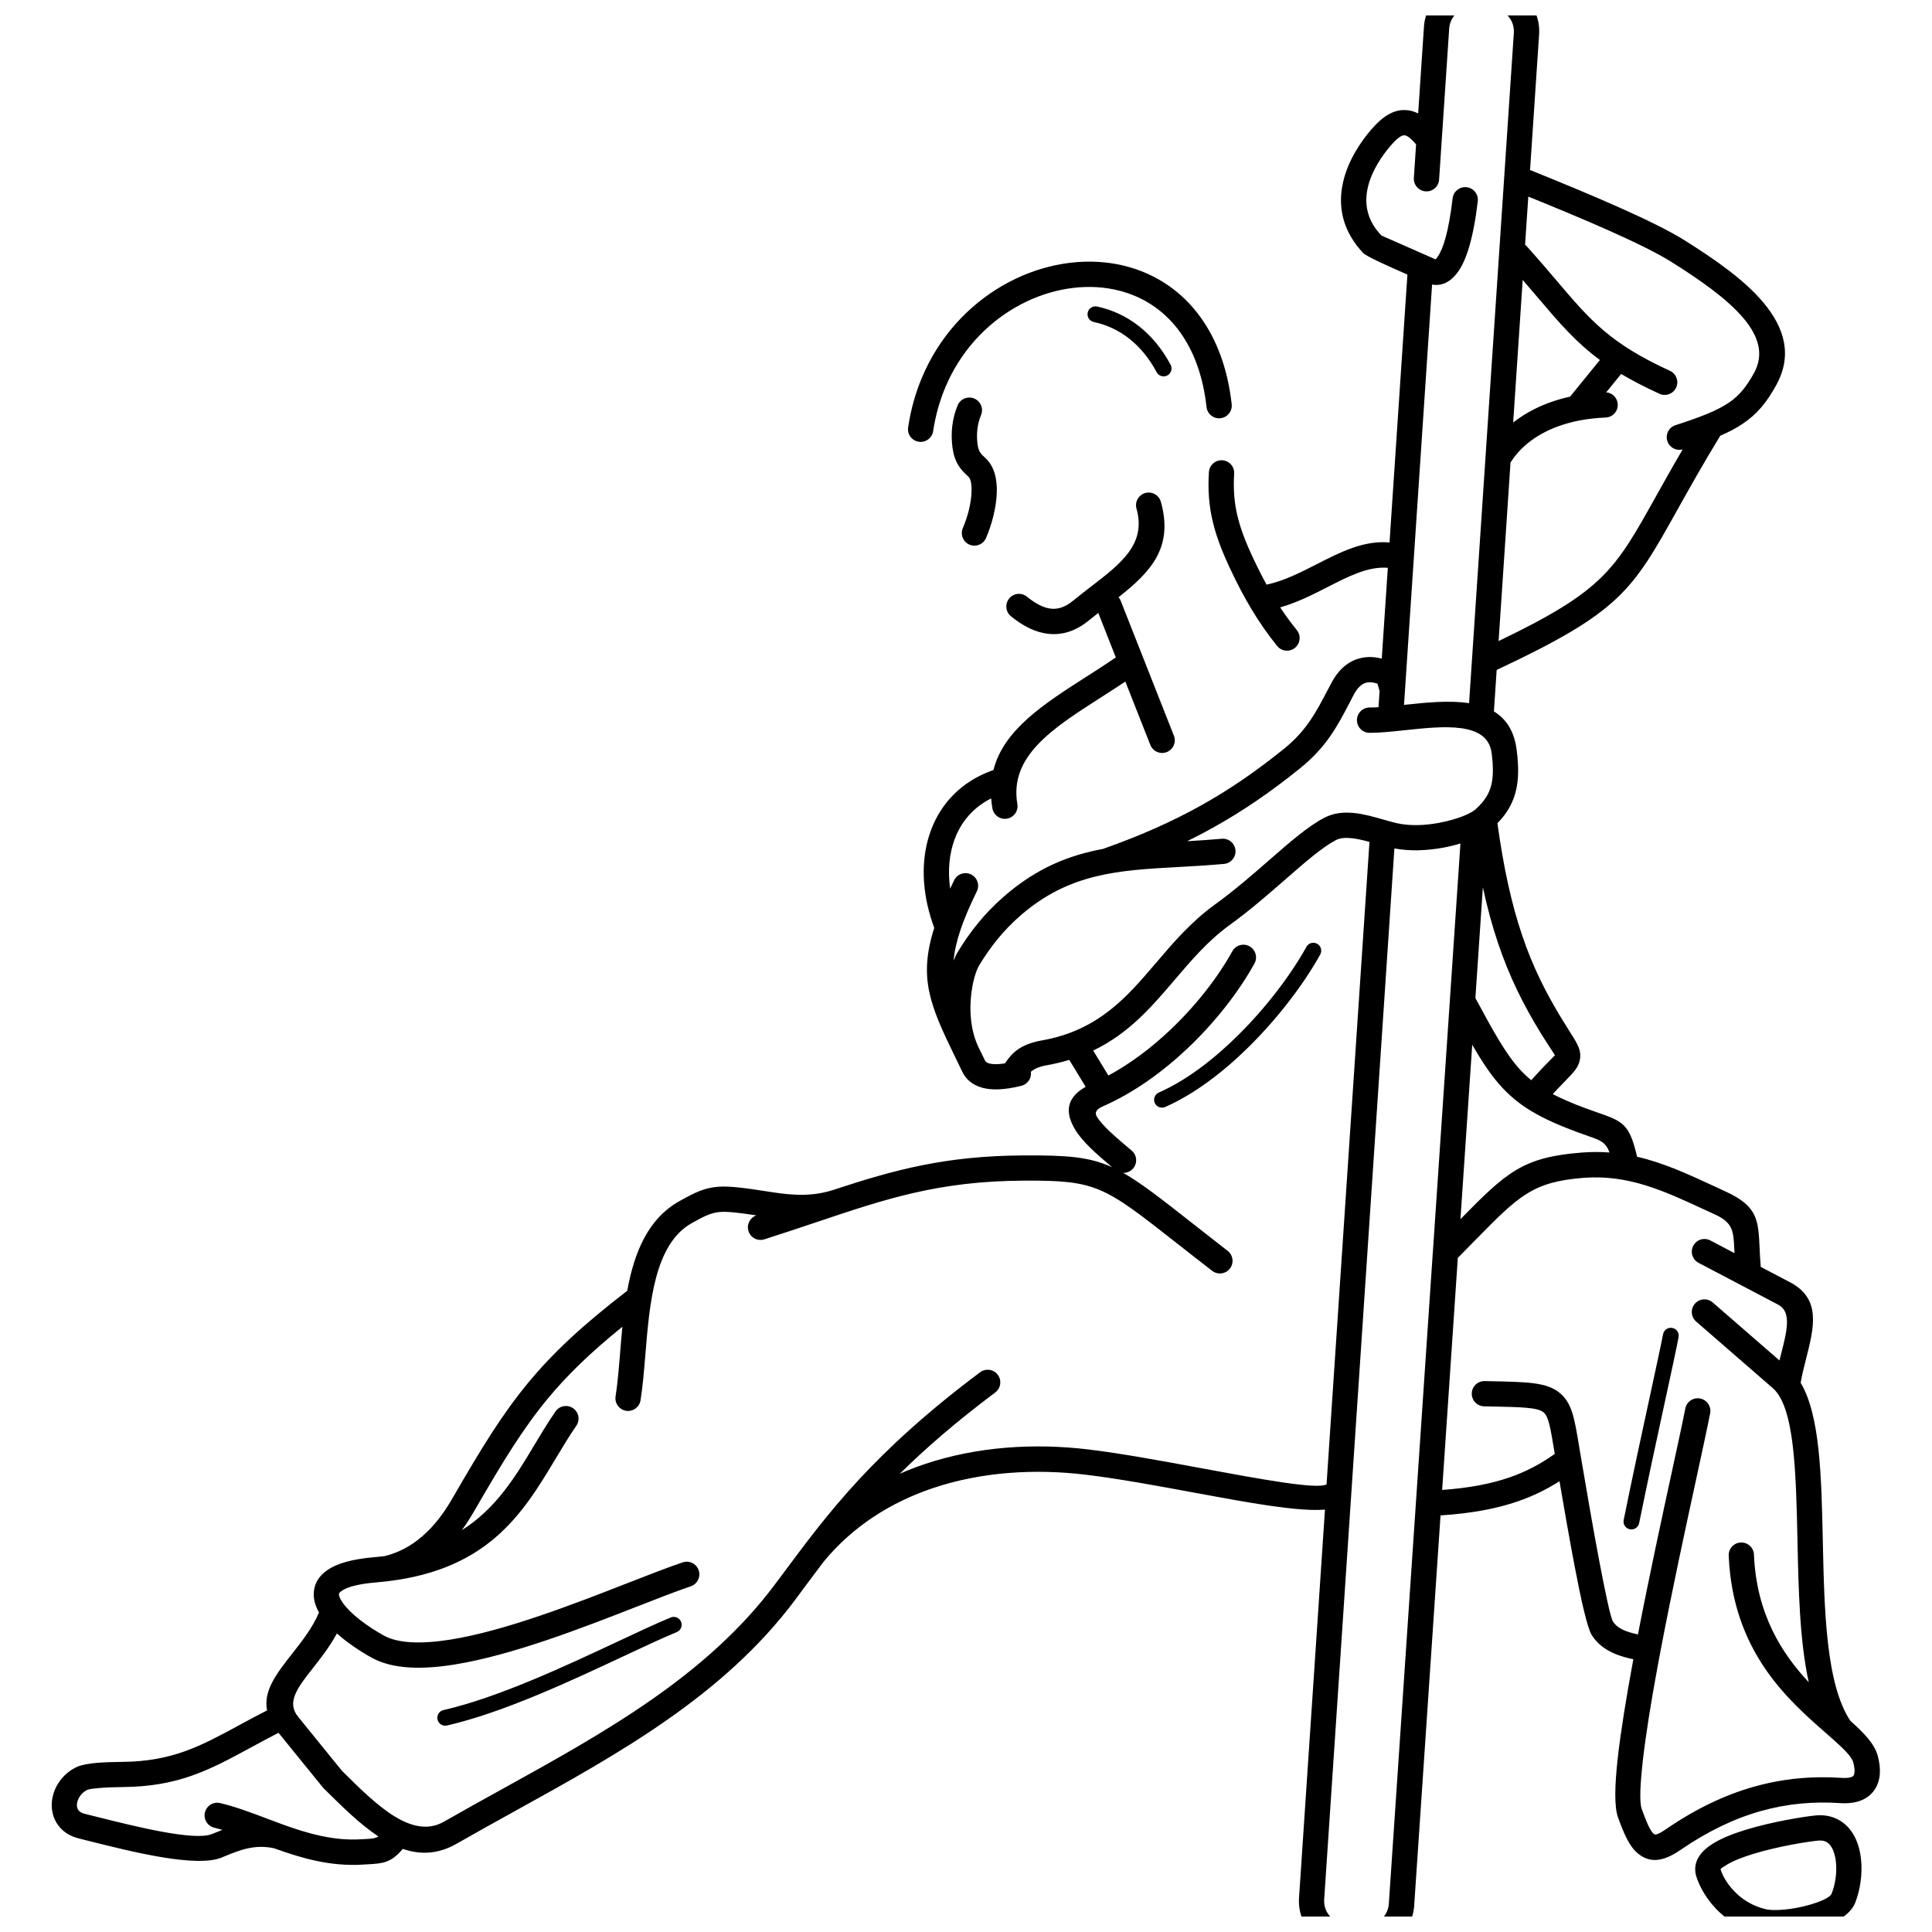 <?xml version="1.0" encoding="UTF-8"?>
<!-- Uploaded to: SVG Repo, www.svgrepo.com, Generator: SVG Repo Mixer Tools -->
<svg width="800px" height="800px" version="1.1" viewBox="144 144 512 512" xmlns="http://www.w3.org/2000/svg">
 <defs>
  <clipPath id="a">
   <path d="m157 148.09h486v503.81h-486z"/>
  </clipPath>
 </defs>
 <g clip-path="url(#a)">
  <path d="m509.32 331.41 0.285-4.262-0.559-1.969c-1.039-0.355-1.992-0.469-2.824-0.297-1.113 0.23-2.168 1.059-3.109 2.602-0.156 0.254-0.281 0.469-0.371 0.645-1.727 3.289 0.375-0.695-0.809 1.574-3.562 6.836-6.379 12.242-13.488 17.973-7.559 6.098-14.988 11.223-23.125 15.742-2.184 1.211-4.414 2.379-6.711 3.508 3.019-0.172 6.102-0.367 9.168-0.648 1.84-0.168 3.469 1.191 3.633 3.031 0.168 1.84-1.191 3.469-3.031 3.633-4.391 0.402-8.383 0.621-12.234 0.832-15.582 0.855-28.719 1.574-41.633 12.785-2.383 2.066-4.406 4.184-6.191 6.371-1.797 2.199-3.363 4.488-4.82 6.879-1.051 1.723-2.223 5.852-2.32 10.742-0.07 3.508 0.445 7.312 2.012 10.734l0.008 0.02c0.27 0.555 0.547 1.125 0.832 1.703 2.41 4.926-3.477-7.164 1.012 2.043 0.145 0.293 0.434 0.59 1.074 0.766 0.918 0.25 2.262 0.293 4.203-0.012 0.027-0.043 0.07-0.109 0.188-0.27 1.512-2.113 3.371-4.711 9.66-5.828 14.945-2.66 22.469-11.484 30.184-20.531 4.606-5.402 9.273-10.879 15.594-15.453 5.305-3.84 10.09-8.02 14.418-11.797 5.469-4.773 10.238-8.938 14.582-11.207 4.957-2.594 10.652-0.965 15.766 0.5 1.234 0.352 2.434 0.695 3.387 0.914 3.508 0.809 7.539 0.617 11.203-0.062 4.496-0.836 8.227-2.305 9.656-3.527 0.062-0.059 0.125-0.117 0.188-0.168 2.008-1.84 3.273-3.644 3.91-5.781 0.695-2.328 0.734-5.199 0.238-9.035-1.082-8.379-12.766-7.137-22.793-6.07-3.457 0.367-6.75 0.719-9.539 0.719-1.855 0-3.359-1.504-3.359-3.359s1.504-3.359 3.359-3.359c0.75 0 1.543-0.027 2.367-0.074zm-55.102-90.75c0.547 1.02 0.168 2.289-0.852 2.836-1.02 0.547-2.289 0.168-2.836-0.852-2.008-3.742-4.457-6.664-7.184-8.832-2.894-2.301-6.121-3.766-9.48-4.481-1.133-0.238-1.855-1.352-1.617-2.484 0.238-1.133 1.352-1.855 2.484-1.617 3.977 0.844 7.793 2.578 11.219 5.301 3.16 2.512 5.981 5.863 8.27 10.129zm25.438 58.277c4.598-0.977 8.988-3.223 13.23-5.387 6.406-3.273 12.512-6.394 19.352-5.789l4.742-70.996c-5.312-2.336-10.848-4.789-11.742-5.734-0.215-0.227-0.359-0.383-0.434-0.461l0.008-0.008c-0.242-0.266-0.379-0.422-0.41-0.457-0.609-0.707-1.164-1.438-1.664-2.188-0.523-0.777-0.973-1.555-1.359-2.332-2.285-4.598-2.41-9.234-1.406-13.5 1.328-5.625 4.656-10.555 7.449-13.789 3.106-3.602 5.91-5.176 8.824-5.137 1.27 0.016 2.449 0.332 3.582 0.906l1.535-22.984c0.234-3.5 1.879-6.582 4.34-8.738 2.461-2.152 5.738-3.375 9.234-3.141l5.066 0.34c3.5 0.234 6.582 1.879 8.738 4.34 2.152 2.461 3.371 5.738 3.141 9.234l-2.402 35.938c8.152 3.285 16.305 6.66 23.457 9.84 7.277 3.238 13.469 6.266 17.477 8.781 7.977 5.004 15.816 10.445 20.848 16.438 5.633 6.711 7.852 14.004 3.438 21.984-2.531 4.574-5.027 7.641-8.914 10.242-1.691 1.133-3.613 2.144-5.902 3.137-4.789 7.863-8.328 14.199-11.297 19.52-12.059 21.609-15.156 27.152-47.953 42.547l-0.734 10.996c3.152 1.902 5.371 5.066 6.031 10.168 0.617 4.789 0.531 8.52-0.445 11.789-0.867 2.902-2.383 5.332-4.656 7.668 1.672 12.07 3.785 21.488 6.512 29.594 2.816 8.367 6.328 15.383 10.727 22.543 1.07 1.738 1.449 2.34 1.777 2.852 2.211 3.469 3.254 5.102 2.859 7.547-0.344 2.121-1.57 3.379-3.891 5.75l0.008 0.008c-0.969 0.992-2.164 2.211-3.324 3.488 2.379 1.246 5.164 2.434 8.52 3.688 1.051 0.391 2.133 0.77 3.09 1.105 7.043 2.457 8.68 3.027 10.738 11.809 7.074 1.625 13.562 4.633 20.445 7.82l3.031 1.406c8.48 3.887 8.648 7.512 8.992 14.988 0.062 1.398 0.137 2.969 0.285 4.629 0.012 0.117 0.016 0.23 0.012 0.344l7.785 4.09c8.277 4.348 6.363 11.883 4.227 20.301-0.531 2.098-1.082 4.262-1.43 6.324 5.152 8.637 5.5 24.734 5.867 41.695 0.398 18.551 0.824 38.203 7.312 47.898 3.66 3.277 6.406 6.086 7.266 9.316 0.445 1.68 0.633 3.254 0.539 4.684-0.121 1.801-0.676 3.379-1.695 4.68-1.039 1.32-2.488 2.266-4.379 2.769-1.27 0.34-2.742 0.465-4.418 0.352-7.144-0.48-14.121 0.145-21.098 2.121-7.012 1.988-14.043 5.34-21.262 10.305-4.856 3.34-8.266 3.356-11.219 0.953-2.324-1.891-3.719-5.215-5.301-9.543-1.02-2.785-0.91-8.488-0.066-15.926 0.793-7.008 2.234-15.828 3.977-25.277l0.141-0.762c-1.664-0.34-3.207-0.766-4.621-1.336-2.684-1.082-4.856-2.652-6.394-5.039-1.16-1.797-2.852-9.336-4.594-18.52-1.348-7.086-2.758-15.176-3.969-22.273-3.375 2.144-6.969 3.922-11.066 5.336-5.621 1.938-12.188 3.176-20.457 3.715l-6.984 103.41c-0.234 3.5-1.883 6.586-4.34 8.738-2.461 2.152-5.734 3.371-9.234 3.141l-5.066-0.34c-3.5-0.234-6.582-1.879-8.738-4.34-2.152-2.461-3.375-5.738-3.141-9.234l6.875-102.91c-7.121 0.602-20.316-1.844-34.441-4.457-9.828-1.82-20.129-3.727-28.902-4.785-13.594-1.641-27.707-0.758-40.457 3.512-11.113 3.723-21.207 10.023-29.012 19.48-1.805 2.371-3.555 4.723-5.305 7.074-1.867 2.512-0.715 0.98-2.269 3.062-19 25.438-46.812 40.816-74.281 56.008-5.098 2.82-10.184 5.633-15.43 8.637-4.988 2.859-9.73 2.949-14.289 1.383-3.152 3.75-5.359 3.871-9.453 4.094-0.223 0.012-0.461 0.023-1.07 0.062-8.668 0.551-16.363-1.703-23.539-4.305-5.168-1.168-9.254 0.512-13.051 2.074-1.223 0.504 0.551-0.215-0.891 0.371-6.758 2.75-23.773-1.527-35.273-4.418-1.582-0.398-2-0.504-2.594-0.652-2.234-0.555-3.922-1.645-5.113-3.051-1.316-1.559-1.973-3.449-2.043-5.414-0.066-1.832 0.383-3.711 1.277-5.391 1.109-2.082 2.91-3.918 5.269-5.043 0.086-0.043 0.176-0.078 0.266-0.113 1.238-0.52 3.066-0.84 5.195-1.02 1.887-0.16 4.273-0.23 6.738-0.254 13.207-0.125 20.723-4.195 30.793-9.656 2.301-1.246 4.734-2.566 7.523-3.988-1.035-5.254 2.555-9.82 6.754-15.164 2.508-3.188 5.285-6.723 7.012-10.777-0.906-1.605-1.414-3.242-1.398-4.879 0.027-2.453 1.113-4.629 3.582-6.348 2.441-1.695 6.445-2.93 12.48-3.434 0.895-0.074 1.766-0.164 2.617-0.266 10.66-2.504 16.234-12.145 18.426-15.938l0.098-0.168c7.242-12.52 12.707-21.461 19.535-29.742 6.652-8.062 14.484-15.352 26.344-24.488 1.816-9.984 5.402-19.066 13.891-23.793 4.184-2.328 6.551-3.477 10.113-3.762 3.293-0.262 7.168 0.316 14.449 1.434 2.758 0.422 5.508 0.734 8.219 0.684 2.586-0.047 5.238-0.414 8.004-1.309 16.031-5.289 29.621-9.023 50.395-9.125 11.355-0.055 17.289 0.336 23.426 3.121-4.144-3.488-7.91-6.793-9.82-10.004-2.644-4.449-2.441-8.305 2.805-11.305l-4.238-6.961c-0.035-0.059-0.066-0.113-0.098-0.172-1.891 0.574-3.902 1.062-6.051 1.445-2.121 0.379-3.332 1.016-4.129 1.703 0.238 1.68-0.828 3.297-2.508 3.719-4.727 1.184-8.008 1.16-10.324 0.531-2.977-0.812-4.496-2.527-5.352-4.281-2.441-5.008-2.402-4.938-1.867-3.848-0.012-0.023-0.023-0.051-0.035-0.074l-0.012-0.027c-6.664-13.664-9.738-20.914-5.504-34.152-0.023-0.051-0.043-0.102-0.062-0.156-0.289-0.777-0.578-1.652-0.875-2.617-2.539-8.328-2.469-16.496 0.145-23.316 2.691-7.031 8.004-12.609 15.867-15.52 0.184-0.066 0.383-0.137 0.602-0.211 2.727-10.711 13.32-17.496 24.762-24.82 2.559-1.641 5.164-3.309 7.68-5.023l-4.652-11.801c-0.844 0.66-1.676 1.32-2.477 1.977-3.516 2.887-7.09 3.945-10.707 3.566-3.438-0.359-6.738-2.027-9.949-4.652-1.434-1.168-1.652-3.277-0.484-4.711s3.277-1.652 4.711-0.484c2.231 1.824 4.379 2.969 6.406 3.18 1.848 0.191 3.766-0.422 5.773-2.07 1.723-1.414 3.352-2.668 4.934-3.887 7.859-6.051 14.547-11.195 11.922-20.562-0.5-1.781 0.539-3.633 2.324-4.133 1.781-0.5 3.633 0.539 4.133 2.324 3.434 12.254-2.844 18.68-11.207 25.285 0.23 0.273 0.418 0.586 0.555 0.938l14.109 35.77c0.676 1.723-0.18 3.668-1.902 4.344-1.723 0.676-3.668-0.18-4.344-1.902l-6.625-16.793c-2.207 1.48-4.41 2.891-6.578 4.277-12.711 8.141-24.215 15.508-22.039 28.184 0.312 1.824-0.918 3.559-2.742 3.871-1.824 0.312-3.559-0.918-3.871-2.742-0.156-0.898-0.262-1.773-0.328-2.625-4.652 2.34-7.867 6.074-9.602 10.609-1.504 3.938-1.938 8.492-1.273 13.309 0.344-0.727 0.699-1.473 1.074-2.234 0.812-1.66 2.816-2.348 4.473-1.535 1.66 0.812 2.348 2.816 1.535 4.473-3.801 7.758-5.715 13.406-6.172 18.367 0.352-0.895 0.719-1.652 1.074-2.238 1.594-2.617 3.332-5.144 5.344-7.613 2.023-2.481 4.316-4.875 7.004-7.211 8.664-7.519 17.168-10.863 26.148-12.531 9.766-3.441 18.105-7.133 25.785-11.398 7.766-4.312 14.895-9.238 22.18-15.113 5.984-4.828 8.52-9.691 11.73-15.848 0.211-0.406 0.129-0.246 0 0l0.008 0.004 0.828-1.578c0.215-0.414 0.41-0.758 0.582-1.039 1.984-3.25 4.547-5.066 7.492-5.672 1.715-0.352 3.492-0.266 5.301 0.211l1.609-24.07c-5.141-0.434-10.367 2.234-15.859 5.043-4.004 2.047-8.129 4.152-12.664 5.438 1.344 2.043 2.801 4.043 4.402 6.019 1.168 1.434 0.949 3.543-0.484 4.711s-3.543 0.949-4.711-0.484c-2.57-3.168-4.789-6.398-6.789-9.727-1.992-3.312-3.75-6.691-5.406-10.188-2.293-4.828-3.906-8.941-4.879-13.047-0.996-4.188-1.324-8.324-1.023-13.117 0.109-1.848 1.695-3.258 3.543-3.148 1.848 0.109 3.258 1.695 3.148 3.543-0.254 4.098 0.023 7.621 0.867 11.176 0.863 3.637 2.324 7.344 4.406 11.734 1.062 2.234 2.156 4.41 3.32 6.523zm-81.863-47.527c0.719-1.711 2.684-2.516 4.394-1.797 1.711 0.719 2.516 2.684 1.797 4.394-0.469 1.121-0.801 2.363-0.961 3.691-0.156 1.305-0.148 2.676 0.047 4.082 0.133 0.945 0.332 1.555 0.613 2.016 0.309 0.508 0.805 0.992 1.438 1.566 2.348 2.121 3.176 5.543 3.035 9.312-0.145 3.93-1.344 8.426-2.852 11.91-0.73 1.695-2.699 2.477-4.394 1.746-1.695-0.73-2.477-2.699-1.746-4.394 1.219-2.816 2.188-6.41 2.301-9.496 0.07-1.93-0.148-3.5-0.832-4.117-1.078-0.977-1.949-1.852-2.672-3.035-0.754-1.234-1.258-2.648-1.531-4.586-0.281-2.012-0.289-3.957-0.074-5.789 0.234-1.973 0.73-3.824 1.434-5.5zm72.617-0.273c0.203 1.84-1.125 3.496-2.965 3.699-1.84 0.203-3.496-1.125-3.699-2.965-0.859-7.688-3.07-13.875-6.211-18.676-3.363-5.141-7.82-8.699-12.824-10.801-2.297-0.965-4.707-1.625-7.172-1.992-8.047-1.199-16.793 0.633-24.527 5.113-7.785 4.508-14.527 11.691-18.5 21.16-1.488 3.551-2.59 7.414-3.211 11.562-0.27 1.832-1.973 3.102-3.805 2.832-1.832-0.27-3.102-1.973-2.832-3.805 0.707-4.75 1.961-9.156 3.656-13.191 4.566-10.883 12.344-19.152 21.336-24.359 9.043-5.234 19.332-7.371 28.855-5.949 3.039 0.453 5.992 1.262 8.797 2.438 6.199 2.602 11.703 6.988 15.844 13.32 3.691 5.641 6.277 12.812 7.262 21.617zm99.242-3.168c1.668 0.137 3.008 1.504 3.07 3.219 0.066 1.848-1.379 3.398-3.227 3.465-2.391 0.094-4.66 0.348-6.797 0.754-0.078 0.02-0.152 0.031-0.23 0.047-3.269 0.641-6.227 1.637-8.828 2.941-4.047 2.031-7.223 4.816-9.336 8.168l-3.16 47.324c27.723-13.301 30.801-18.812 41.59-38.137 2.062-3.699 4.398-7.879 7.191-12.656-1.719 0.469-3.516-0.496-4.066-2.207-0.566-1.762 0.402-3.644 2.164-4.211 3.219-1.039 5.891-1.969 8.137-2.887 0.098-0.047 0.195-0.086 0.293-0.121 2.262-0.938 4.086-1.867 5.606-2.883 2.859-1.914 4.762-4.293 6.762-7.906 2.769-5.008 1.156-9.848-2.703-14.453-4.465-5.32-11.781-10.371-19.27-15.07-3.719-2.332-9.625-5.215-16.637-8.336-6.391-2.844-13.738-5.898-21.195-8.918l-0.852 12.734c0.137 0.109 0.266 0.234 0.387 0.367 3.246 3.617 5.754 6.566 8.02 9.23 8.926 10.496 14.055 16.531 29.98 23.836 1.68 0.77 2.422 2.754 1.652 4.434-0.77 1.68-2.754 2.422-4.434 1.652-3.93-1.805-7.25-3.527-10.148-5.25l-3.961 4.871zm-24.645 8c1.699-1.336 3.582-2.527 5.637-3.559 2.836-1.422 6-2.535 9.449-3.297l7.902-9.719c-6.414-4.719-10.727-9.789-16.551-16.637-1.238-1.453-2.543-2.988-3.914-4.578zm-25.727-73.738c-1.34-1.504-2.363-2.371-3.117-2.379-0.824-0.012-1.98 0.855-3.68 2.824-2.262 2.621-4.949 6.566-5.981 10.93-0.684 2.894-0.617 6 0.879 9.016 0.266 0.531 0.566 1.055 0.91 1.57 0.34 0.508 0.738 1.027 1.191 1.555l0.289 0.34 0.008-0.008c0.168 0.184 0.266 0.297 0.301 0.332 0.016 0.016 5.336 2.356 10.246 4.512 0.641 0.281 1.289 0.566 4.074 1.805 0.043 0.02 0.191-0.105 0.629-0.734 1.441-2.086 2.887-6.574 3.93-15.426 0.211-1.84 1.871-3.164 3.715-2.953 1.84 0.211 3.164 1.871 2.953 3.715-1.188 10.102-3.098 15.598-5.082 18.473-2.316 3.352-4.848 4-7.027 3.609l-7.176 107.45c-0.004 0.098-0.008 0.199-0.02 0.297l-0.242 3.637c5.793-0.617 11.988-1.25 17.238-0.445l11.867-177.66c0.109-1.66-0.465-3.215-1.484-4.383s-2.484-1.945-4.144-2.055l-5.066-0.34c-1.66-0.109-3.215 0.465-4.383 1.484-1.168 1.02-1.945 2.484-2.055 4.144l-2.676 40.051c-0.125 1.848-1.723 3.246-3.57 3.121s-3.246-1.723-3.121-3.57zm110.14 463.57c0.961-2.469 1.398-5.481 1.137-8.203-0.141-1.48-0.492-2.84-1.082-3.906-0.445-0.809-1.031-1.414-1.766-1.699-0.52-0.203-1.156-0.281-1.93-0.207-2.496 0.238-10.328 1.441-17.055 3.492-2.836 0.863-5.426 1.859-7.211 2.965-0.914 0.566-1.512 0.973-1.562 1.094 0.578 1.848 2.012 4.449 4.519 6.711 1.867 1.684 4.312 3.144 7.406 3.898 2.344 0.57 7.332 0.102 11.691-1.156 2.981-0.859 5.445-1.934 5.852-2.988zm7.801-8.832c0.355 3.734-0.242 7.867-1.559 11.246-1.273 3.277-5.473 5.621-10.262 7-5.348 1.543-11.801 2.039-15.102 1.234-4.324-1.055-7.727-3.078-10.316-5.418-3.547-3.203-5.617-7.062-6.457-9.82-0.125-0.414-0.207-0.824-0.246-1.227-0.293-3.055 1.582-5.496 4.715-7.438 2.316-1.434 5.445-2.656 8.785-3.676 7.223-2.199 15.672-3.496 18.367-3.754 1.859-0.176 3.516 0.059 4.977 0.629 2.328 0.906 4.047 2.578 5.227 4.715 1.039 1.879 1.645 4.133 1.867 6.504zm-111.03-98.117c7.195-0.523 12.926-1.629 17.82-3.316 4.539-1.566 8.375-3.644 12.02-6.238l-0.141-0.844c-0.996-6.039-1.508-9.141-2.856-10.195-1.641-1.285-5.809-1.367-14.383-1.539l-1.336-0.027c-1.848-0.035-3.316-1.562-3.281-3.41 0.035-1.848 1.562-3.316 3.41-3.281l1.336 0.027c10.074 0.203 14.973 0.301 18.371 2.957 3.414 2.672 4.07 6.652 5.348 14.395 0.109 0.656 0.223 1.344 0.477 2.844 1.379 8.141 3.176 18.645 4.832 27.367 1.602 8.441 3.019 15.156 3.648 16.133 0.707 1.098 1.82 1.863 3.246 2.441 0.988 0.398 2.121 0.711 3.375 0.973 2.984-15.441 6.449-31.41 9.062-43.453 1.582-7.297 2.859-13.176 3.484-16.406 0.348-1.82 2.106-3.012 3.922-2.664 1.82 0.348 3.012 2.106 2.664 3.922-0.695 3.586-1.953 9.375-3.512 16.562-2.816 12.977-6.609 30.461-9.637 46.387-0.012 0.086-0.027 0.172-0.047 0.254-0.254 1.328-0.5 2.644-0.738 3.949-1.703 9.234-3.113 17.883-3.898 24.805-0.734 6.488-0.934 11.18-0.301 12.91 1.211 3.316 2.195 5.793 3.227 6.633 0.402 0.328 1.328 0.012 3.188-1.27 7.859-5.406 15.551-9.066 23.258-11.25 7.738-2.191 15.465-2.891 23.355-2.359 0.941 0.062 1.691 0.012 2.269-0.141 0.402-0.105 0.668-0.254 0.809-0.434 0.156-0.199 0.25-0.535 0.281-0.977 0.047-0.699-0.066-1.551-0.328-2.531-0.41-1.539-2.512-3.598-5.383-6.156-0.133-0.102-0.258-0.211-0.375-0.332-0.535-0.477-1.098-0.965-1.676-1.477-9.898-8.676-24.52-21.5-25.574-46.855-0.074-1.848 1.367-3.406 3.215-3.477 1.848-0.074 3.406 1.367 3.477 3.215 0.656 15.781 7.426 26.246 14.523 33.816-2.418-10.934-2.711-24.488-2.992-37.527-0.395-18.242-0.766-35.398-6.543-40.418l-20.305-17.641c-1.398-1.211-1.551-3.324-0.34-4.723 1.211-1.398 3.324-1.551 4.723-0.34l17.695 15.375c0.172-0.691 0.344-1.379 0.516-2.055 1.453-5.719 2.75-10.832-0.84-12.719l-21.121-11.098c-1.637-0.863-2.266-2.891-1.402-4.527s2.891-2.266 4.527-1.402l6.394 3.359c-0.016-0.355-0.035-0.699-0.047-1.035-0.215-4.719-0.32-7.008-5.082-9.191-2.18-1-2.621-1.203-3.059-1.406-10.465-4.852-19.941-9.242-31.754-8.324-13.555 1.055-17.18 4.742-28.727 16.492-1.617 1.645-3.356 3.414-4.648 4.719l-4.152 61.512zm52.203 8.781c-0.227 1.133-1.328 1.867-2.461 1.641-1.133-0.227-1.867-1.328-1.641-2.461 2.504-12.332 4.973-23.703 6.945-32.793 1.578-7.277 2.852-13.137 3.492-16.438 0.219-1.137 1.316-1.883 2.453-1.664s1.883 1.316 1.664 2.453c-0.684 3.516-1.941 9.32-3.508 16.535-2.066 9.52-4.648 21.422-6.945 32.727zm-54.668-71.82c0-0.125 0.012-0.25 0.023-0.375l7.285-107.91c-1.434 0.438-2.965 0.816-4.543 1.109-4.144 0.77-8.738 1.008-12.961 0.207l-18.609 278.56c-0.109 1.66 0.465 3.215 1.484 4.383 1.02 1.168 2.484 1.945 4.144 2.055l5.066 0.34c1.66 0.109 3.215-0.465 4.379-1.484 1.168-1.02 1.945-2.484 2.059-4.144l11.664-172.75zm7.309-8.723c12.254-12.457 16.469-16.43 32.184-17.652 2.551-0.199 4.981-0.191 7.324-0.012-1.035-2.754-2.359-3.215-5.652-4.363-0.895-0.312-1.906-0.664-3.223-1.156-9.395-3.508-14.902-6.676-19.566-11.688-2.824-3.035-5.231-6.641-7.945-11.355l-3.121 46.23zm3.957-58.605c4.938 9.168 8.16 15.016 12.02 19.164 0.879 0.945 1.809 1.816 2.812 2.633 0.086-0.129 0.18-0.25 0.285-0.367 1.789-2 2.965-3.199 3.898-4.156l0.008 0.008 0.008-0.008c1.348-1.375 2.059-2.106 2.059-2.109 0.008-0.047-0.609-0.895-1.887-2.902-0.719-1.129-1.551-2.434-1.859-2.93-4.625-7.527-8.336-14.965-11.355-23.934-1.508-4.477-2.832-9.324-4.004-14.742l-1.98 29.348zm-28.062-41.371c-3.348-0.91-6.75-1.602-8.898-0.48-3.621 1.895-8.117 5.816-13.27 10.316-4.492 3.922-9.461 8.258-14.891 12.191-5.699 4.129-10.098 9.289-14.438 14.379-6.176 7.242-12.238 14.352-21.727 18.887l4.031 6.621c5.832-3.141 11.367-7.344 16.309-12.008 7.031-6.641 12.816-14.18 16.531-20.922 0.891-1.621 2.93-2.215 4.551-1.324 1.621 0.891 2.215 2.93 1.324 4.551-4.023 7.301-10.258 15.438-17.816 22.578-6.59 6.223-14.227 11.715-22.332 15.277-1.918 0.844-2.211 1.746-1.637 2.715 1.469 2.469 5.199 5.629 9.227 9.008 1.422 1.188 1.609 3.305 0.418 4.723-0.68 0.809-1.656 1.219-2.637 1.199 4.758 2.699 10.137 6.922 18.504 13.496 3.016 2.371 6.398 5.027 9.156 7.164 1.465 1.129 1.734 3.234 0.605 4.695-1.129 1.465-3.234 1.734-4.695 0.605-4.133-3.199-6.812-5.309-9.207-7.188-19.629-15.418-21.395-16.809-40.719-16.715-22.52 0.109-36.418 4.777-55.039 11.035-4.164 1.398-8.562 2.879-13.723 4.519-1.762 0.559-3.641-0.418-4.199-2.18-0.551-1.734 0.387-3.582 2.098-4.172-4.773-0.715-7.606-1.059-9.703-0.891-2.266 0.18-4.082 1.082-7.383 2.922-9.934 5.531-11.223 21.254-12.34 34.914-0.348 4.234-0.68 8.285-1.277 12.062-0.289 1.824-2.004 3.07-3.832 2.781-1.824-0.289-3.07-2.004-2.781-3.832 0.523-3.309 0.855-7.332 1.199-11.535 0.184-2.266 0.375-4.578 0.605-6.902-8.539 6.914-14.641 12.824-19.895 19.191-6.496 7.875-11.816 16.598-18.906 28.848l-0.098 0.168c-0.805 1.391-1.992 3.445-3.648 5.715 9.176-5.832 14.262-14.312 19.164-22.488 1.84-3.07 3.656-6.098 5.66-8.992 1.051-1.523 3.137-1.902 4.656-0.852 1.523 1.051 1.902 3.137 0.852 4.656-1.883 2.723-3.644 5.656-5.426 8.625-8.855 14.77-18.25 30.438-47.555 32.875-4.769 0.398-7.684 1.199-9.199 2.25-0.5 0.348-0.723 0.645-0.723 0.887-0.008 0.59 0.387 1.395 1.055 2.332 2.144 3.004 6.516 6.219 10.859 8.629 1.875 1.039 4.324 1.594 7.188 1.762 3.117 0.184 6.66-0.094 10.473-0.703 14.547-2.328 32.934-9.508 47.051-15.023 5.594-2.184 10.523-4.109 14.477-5.438 1.754-0.586 3.652 0.359 4.238 2.113s-0.359 3.652-2.113 4.238c-3.625 1.215-8.562 3.144-14.164 5.332-14.391 5.621-33.129 12.938-48.441 15.391-4.281 0.688-8.301 0.992-11.891 0.781-3.844-0.227-7.258-1.039-10.074-2.602-3.234-1.793-6.523-4.031-9.199-6.418-1.922 3.547-4.301 6.57-6.488 9.355-3.848 4.898-6.945 8.84-3.832 12.676l11.652 14.359 0.238 0.238c8.863 8.781 18.305 18.125 26.828 13.238 4.965-2.844 10.242-5.766 15.535-8.691 26.824-14.836 53.984-29.855 72.129-54.145 3.074-4.113 1.914-2.555 2.269-3.035 11.895-15.992 23.789-31.984 52.125-53.211 1.477-1.109 3.574-0.809 4.684 0.668 1.109 1.477 0.809 3.574-0.668 4.684-10.426 7.809-18.566 14.898-25.289 21.539 2.195-0.969 4.438-1.832 6.715-2.594 13.762-4.609 28.883-5.578 43.367-3.828 8.754 1.059 19.281 3.008 29.32 4.867 16.246 3.008 31.16 5.769 33.68 4.379l11.375-170.27zm-10.965-40.516c-0.191 0.371-0.484 0.934 0.008 0.004zm-98.785 97.637-0.047-0.094c0.598 1.219 1.809 3.695 0.883 1.797-0.285-0.578-0.562-1.148-0.832-1.703zm93.027-29.305c0.559-1.016 1.832-1.387 2.844-0.828 1.016 0.559 1.387 1.832 0.828 2.844-4.059 7.363-10.887 16.555-19.023 24.57-6.711 6.613-14.336 12.449-22.078 15.852-1.059 0.461-2.293-0.023-2.754-1.082-0.461-1.059 0.023-2.293 1.082-2.754 7.231-3.176 14.43-8.707 20.816-14.996 7.832-7.715 14.395-16.543 18.285-23.602zm-287.25 234c-0.723-0.207-1.438-0.395-2.144-0.562-1.805-0.422-2.926-2.223-2.508-4.027 0.422-1.805 2.223-2.926 4.027-2.508 4.035 0.945 8.082 2.477 12.289 4.066 1.309 0.496 2.637 0.996 3.977 1.484 0.09 0.027 0.18 0.062 0.266 0.098 6.551 2.375 13.5 4.418 20.91 3.945 0.172-0.012 0.672-0.039 1.152-0.062 1.426-0.078 2.422-0.133 3.371-0.672-4.902-3.242-9.602-7.894-14.176-12.426l-0.359-0.355c-0.082-0.082-0.16-0.172-0.234-0.262l-11.715-14.434c-2.582 1.324-5.059 2.668-7.406 3.938-10.887 5.898-19.012 10.305-33.918 10.441-2.137 0.02-4.305 0.09-6.238 0.254-1.445 0.125-2.551 0.273-3.043 0.465l-0.082 0.039c-1 0.477-1.758 1.25-2.227 2.129-0.359 0.672-0.539 1.371-0.516 2.008 0.02 0.5 0.168 0.965 0.469 1.32 0.316 0.375 0.84 0.684 1.594 0.871 2.254 0.562 2.387 0.594 2.621 0.652 10.645 2.676 26.391 6.633 31.129 4.707 2.023-0.824 0.23-0.086 0.863-0.348 0.625-0.258 1.254-0.516 1.895-0.77zm59.5-27.656c-1.129 0.258-2.25-0.445-2.508-1.574-0.258-1.129 0.445-2.25 1.574-2.508 14.535-3.328 32.457-11.73 46.215-18.184 5.477-2.57 10.305-4.832 14.023-6.359 1.07-0.438 2.293 0.07 2.731 1.141 0.438 1.07-0.07 2.293-1.141 2.731-3.672 1.512-8.438 3.746-13.844 6.277-13.949 6.543-32.113 15.059-47.055 18.48z"/>
 </g>
</svg>